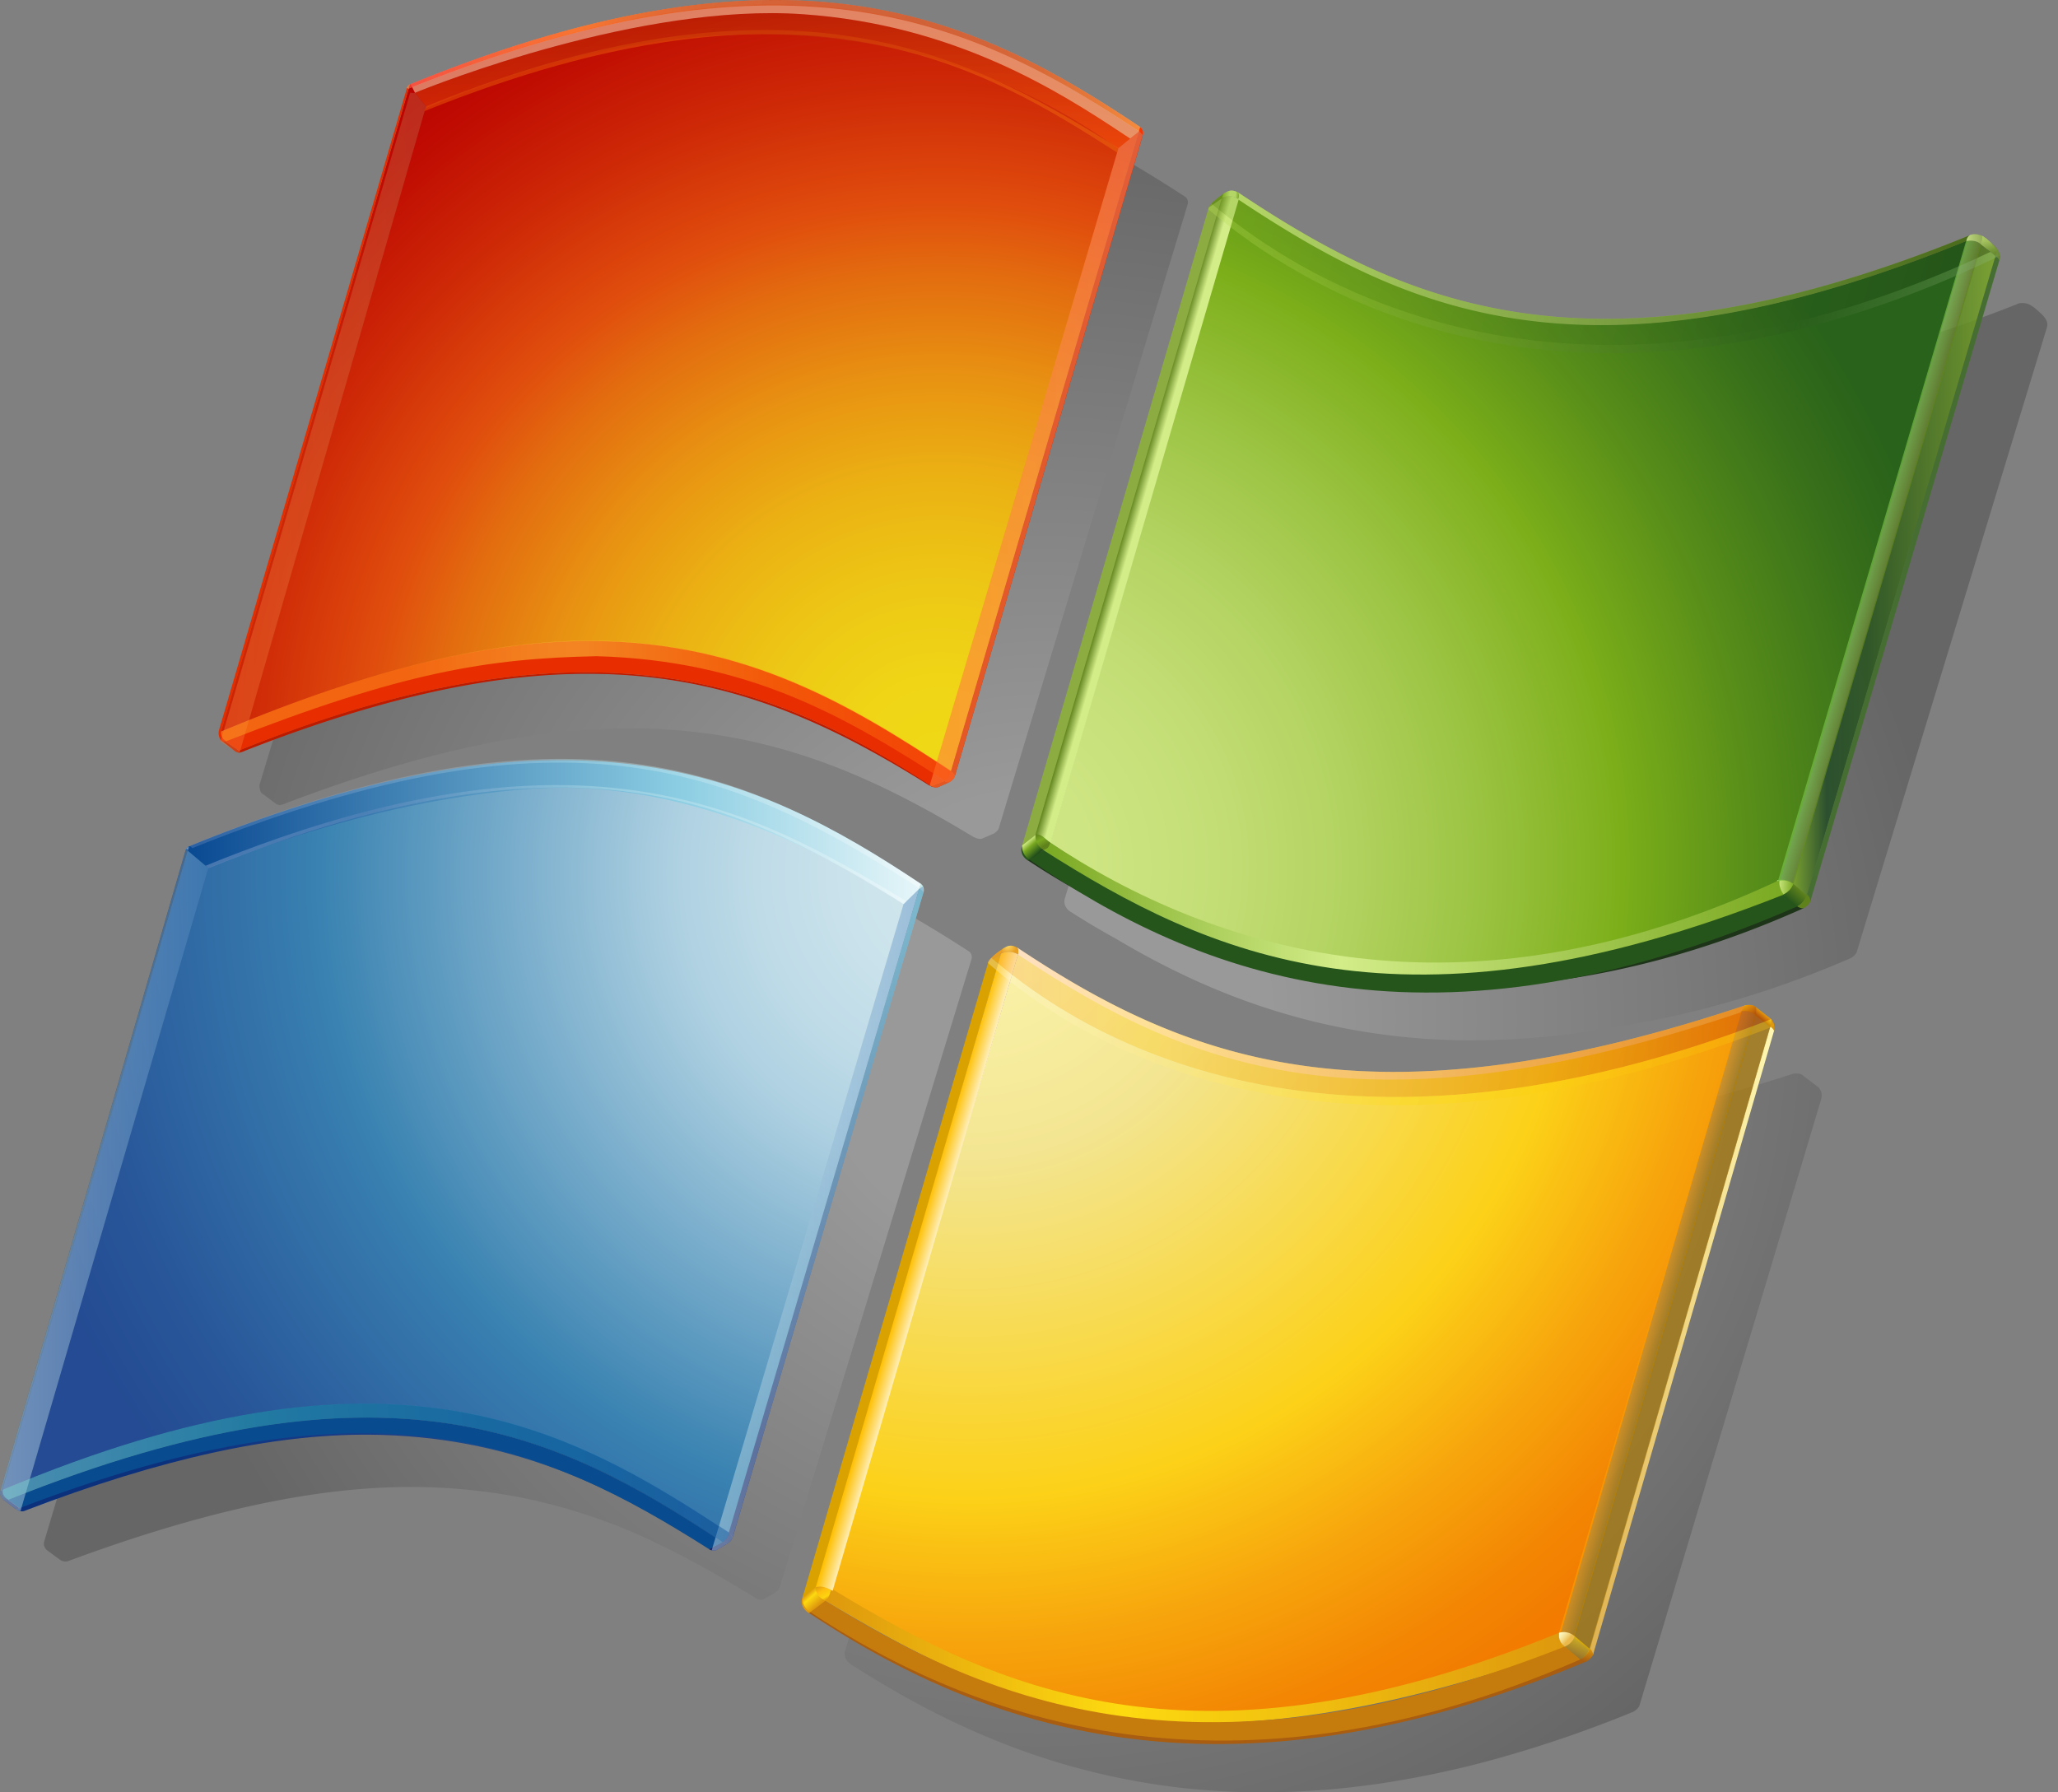 <?xml version="1.0" encoding="UTF-8"?> <svg xmlns="http://www.w3.org/2000/svg" width="62" height="54" fill="none"><rect width="100%" height="100%" fill="#808080" stroke="none"/><path fill="url(#a)" d="M17.812 25.041c-.998.025-2.052.127-3.131.304a31.222 31.222 0 0 0-3.569.815c-1.287.369-2.655.84-4.063 1.399l-.01.002a.173.173 0 0 0-.098.11l-5.612 18.78c-.03.1.025.202.089.256l.376.276s.006.003.011.009c.065.042.142.06.219.051l.012-.004c2.102-.779 3.975-1.338 5.728-1.712 1.71-.362 3.248-.535 4.705-.527 1.219.008 2.364.132 3.504.376a17.2 17.2 0 0 1 3.057.974c1.44.62 2.761 1.399 3.752 2.007l.009.006v.003c.03.015.122.056.21.019 0 0 .248-.14.322-.184l.025-.017c.05-.033.12-.08.14-.165l.003-.02.003.005 5.585-18.289.192-.627a.297.297 0 0 0 .005-.051.212.212 0 0 0-.086-.176l-.006-.001c-2.378-1.54-5.065-3.029-8.607-3.48a18.311 18.311 0 0 0-2.765-.139Z" opacity=".2"></path><path fill="url(#b)" d="M31.761 30.605a.503.503 0 0 0-.233.092h-.002l-.001.002c-.026.017-.09.06-.165.116-.15.113-.243.205-.269.267 0 .006-.004.011-.006.017v-.005.008l-5.618 18.609c-.097.28.162.432.191.447 1.442.925 2.816 1.654 4.202 2.223a21.258 21.258 0 0 0 5.213 1.418c.99.135 2.013.204 3.038.202a24.885 24.885 0 0 0 3.353-.25 29.08 29.08 0 0 0 3.69-.783 36.421 36.421 0 0 0 4.05-1.396l.007-.004c.039-.024.13-.079.176-.17l5.488-18.312-.002-.003v-.002a.304.304 0 0 0 .008-.08c0-.15-.098-.242-.098-.243l-.46-.35-.001-.003c-.03-.031-.11-.082-.307-.054-1.331.434-2.68.81-4.045 1.13a34.36 34.36 0 0 1-3.552.631c-2.122.257-4.041.257-5.867 0a17.997 17.997 0 0 1-4.648-1.304c-1.228-.526-2.479-1.206-3.936-2.146l-.005-.002h.002a.531.531 0 0 0-.203-.055Z" opacity=".2"></path><path fill="url(#c)" d="M38.182 7.94a7.895 7.895 0 0 0-.096.066c-.193.138-.308.245-.34.318l-.001.002h-.001l-.02.064-5.636 18.652a.38.38 0 0 0-.022.123c0 .204.191.309.195.31.447.286.909.561 1.372.815 2.163 1.29 4.3 2.148 6.535 2.62 1.295.276 2.64.422 4.001.433a23.728 23.728 0 0 0 4.571-.42c2.318-.35 4.673-1.042 6.997-2.048 0-.002.006-.003.006-.003a.458.458 0 0 0 .188-.172c0-.004 5.732-18.823 5.732-18.823a.312.312 0 0 0 .016-.096c0-.162-.143-.298-.282-.415a1.128 1.128 0 0 0-.257-.19c-.156-.07-.315-.048-.362-.02l-.004.003v.001c-1.328.527-2.68.989-4.054 1.383a30.29 30.29 0 0 1-3.563.79c-1.079.167-2.134.258-3.138.273a17.31 17.31 0 0 1-7.455-1.514c-1.538-.68-2.918-1.528-3.949-2.19-.176-.077-.254-.072-.433.038Z" opacity=".2"></path><path fill="url(#d)" d="M19.938 2.723c-1.944.403-4.069 1.058-6.313 1.946-.02.008-.084.032-.105.112l-.291.96-5.404 17.88a.196.196 0 0 0-.008.064c0 .087.039.194.083.226.008.006.019.01.025.014l.001.002.038.027.332.25.01.005.03.02c.07.028.087.028.104.026h.006c0-.002.003-.002.003-.002l.01-.003a.724.724 0 0 0 .166-.055c4.922-1.867 8.859-2.546 12.388-2.133 1.506.176 2.962.557 4.454 1.162 1.188.484 2.415 1.116 3.856 1.99l.02.008h.005l.017.01h.003l.004.002.006.003h-.002s.114.055.208.03l.355-.153.017-.011c.046-.033.12-.082.14-.172l3.555-11.74 1.91-6.31.128-.416v-.009l.093-.306c.003-.009.004-.02.005-.032v-.025a.194.194 0 0 0-.083-.167c-1.129-.731-2.025-1.26-2.905-1.71l-.06-.03c-2.54-1.294-4.986-1.923-7.695-1.977-1.587-.033-3.306.139-5.106.514Z" opacity=".2"></path><path fill="url(#e)" d="M5.728 25.604c11.457-4.662 17.003-2.175 21.97 1.156l-5.736 19.473c-4.985-3.311-10.405-6.037-21.907-1.34L5.66 25.633l.067-.028Z"></path><path fill="url(#f)" d="M.477 45.466c.037.005.103-.03.103-.03.082.056.148.093.148.093s-.13.03-.251-.063Z"></path><path fill="#152469" d="M21.76 46.451s.074.072.164.05l-.343.202c-.11.049-.226-.03-.226-.03l.405-.222Z"></path><path fill="url(#g)" d="M.585 45.438s-.069.038-.106.032L.1 45.183l-.006-.007a.36.36 0 0 0 .138.003l.353.259Z"></path><path fill="#152469" d="M21.954 46.182a.287.287 0 0 1 .116.133c-.02.103-.103.153-.157.19-.07.014-.167-.048-.167-.048.057-.046.148-.112.208-.275Z"></path><path fill="#172E65" d="M.101 45.183c-.073-.062-.122-.17-.092-.267l.067-.03c-.027.146.076.248.154.297.001 0-.054.023-.129 0Z"></path><path fill="url(#h)" d="M.563 45.42c10.943-4.222 15.843-1.92 20.83 1.244-2.987-1.9-6.055-3.41-10.292-3.44-2.838-.015-6.19.694-10.385 2.304 0 0-.083-.033-.153-.108Z"></path><path fill="#094B8F" d="M21.756 46.468c-4.985-3.314-10.15-5.842-21.518-1.28-.076-.045-.198-.16-.167-.3 11.54-4.85 16.904-2.018 21.888 1.295-.052.177-.146.242-.203.285Z"></path><path fill="#094B8F" d="m21.766 46.467-.405.206c-4.982-3.165-10.025-5.357-20.774-1.236l-.357-.255c11.372-4.563 16.548-2.03 21.536 1.285Z"></path><path fill="url(#i)" d="m21.953 46.186 5.743-19.428a.57.57 0 0 1 .13.11l-5.754 19.457c-.033-.088-.119-.14-.119-.14Z"></path><path fill="url(#j)" d="m27.734 26.625.009.002c.073.051.102.15.084.24l-.004.013c-.033-.034-.066-.07-.128-.111l.039-.144Z"></path><path fill="#063367" d="m.008 44.917 5.584-19.304.067.017L.074 44.887l-.066.03Z" opacity=".66"></path><path fill="url(#k)" d="m5.593 25.613-.265.925-5.32 18.38c-.029.095.02.205.093.266l.378.286a.382.382 0 0 0 .138.056l5.659-19.373-.013-.015-.603-.508-.067-.017ZM.085 44.883v-.003l.08-.028-.08.031Zm.145.3a.43.43 0 0 1-.113-.106.384.384 0 0 0 .113.102v.004Z" opacity=".42"></path><path fill="url(#l)" d="m27.803 26.709-.108.064-.477.463c.002 0 .002 0 .002.004-.774 2.613-5.12 17.272-5.779 19.468a.214.214 0 0 0 .14-.005l.343-.202h-.003c.05-.038.128-.086.15-.183v.007l5.564-18.812.19-.646c.006-.035 0-.067-.005-.1-.003-.02-.01-.036-.017-.058Z" opacity=".42"></path><path fill="url(#m)" d="m27.695 26.767-.476.47c-1.653-1.085-6.207-3.877-11.35-3.463-4.174.336-7.85 1.662-9.593 2.378l-.616-.522.044-.135c11.506-4.701 17.053-2.201 22.033 1.13l-.004.002h.008l-.046.14Z"></path><path fill="url(#n)" d="M6.195 26.082c11.508-4.7 16.647-1.594 21.112 1.07l-.088.085c-4.597-2.813-9.485-5.7-20.94-1.08l-.084-.075Z" opacity=".33"></path><path fill="url(#o)" d="M5.71 25.479c11.506-4.7 16.823-2.286 22.032 1.148l-.045.132c-5.47-3.497-10.448-5.824-21.903-1.206l-.083-.074Z" opacity=".33"></path><path fill="url(#p)" d="m5.66 25.629-.066-.017a.172.172 0 0 1 .102-.115l.008-.003s-.01.039-.044.135Z"></path><path fill="url(#q)" d="M21.772 46.464c-4.984-3.311-10.15-5.84-21.517-1.28-.076-.044-.198-.157-.168-.3 11.54-4.852 16.904-2.016 21.888 1.294-.051.18-.145.24-.203.286Z" opacity=".5"></path><path fill="url(#r)" d="M30.7 28.643c4.981 3.31 10.075 5.737 21.782 1.783l-5.464 18.776c-11.49 4.694-17.008 2.037-21.983-1.296l5.666-19.263Z"></path><path fill="url(#s)" d="M47.988 49.869a.463.463 0 0 1-.187.182c-.009 0-.015.005-.015.005s-.096.009-.18-.055a.642.642 0 0 0 .29-.366s.13.109.092.234Z"></path><path fill="url(#t)" d="M47.988 49.867c.02-.106-.101-.205-.101-.205l5.448-18.754s.087.077.114.137l-5.46 18.822Z"></path><path fill="url(#u)" d="M53.446 31.055s-.016-.058-.114-.135c.044-.182.011-.223.011-.223l.014.01c0-.002.14.13.09.348Z"></path><path fill="url(#v)" d="M52.901 30.601s-.148-.179-.456-.126c.016-.068.041-.15.14-.189.185-.028.273.017.313.059.012.01.022.023.03.038a.375.375 0 0 1-.026.218Z"></path><path fill="url(#w)" d="m52.9 30.346.458.36c.023.12-.024.242-.024.242l-.451-.357s.044-.138.017-.245Z"></path><path fill="#B37E00" d="m47.898 49.681-.023.047-.477-.406 5.48-18.763.46.364-5.44 18.758Z" opacity=".66"></path><path fill="url(#x)" d="M52.464 30.493c-11.538 3.887-16.82 1.577-21.8-1.737a.25.25 0 0 0-.02-.207c4.98 3.312 10.489 5.57 21.942 1.737-.09.06-.099.14-.122.207Z"></path><path fill="#D9A200" d="M24.176 48.176v-.046l5.597-19.141.383-.257-5.548 19.104-.432.34Z"></path><path fill="url(#y)" d="m46.96 49.218 5.486-18.748c.01 0 .02-.017.033-.017.286-.027.424.12.424.12l-5.466 18.723s-.23-.179-.476-.078Z" opacity=".66"></path><path fill="#A85D10" d="M47.804 50.05c-11.268 4.757-18.493 1.83-23.472-1.48l.052-.047c4.976 3.311 12.642 6.07 23.223 1.454a.357.357 0 0 0 .197.074Z"></path><path fill="url(#z)" d="m47.433 49.29.467.391s-.063.219-.313.324l-.474-.384c.25-.105.32-.332.32-.332Z" opacity=".66"></path><path fill="url(#A)" d="M46.969 49.192c-.044.29.237.469.237.469-11.941 4.267-17.058 1.718-22.362-1.439.085-.067.132-.116.183-.319.01.004.078-.008.09 0 5.129 3.119 11.056 5.702 21.852 1.289Z"></path><path fill="#C67C0C" d="m24.383 48.548.46-.327c4.564 2.81 10.954 5.883 22.298 1.386l.466.39c-10.54 4.616-18.248 1.86-23.224-1.449Z"></path><path fill="#DE980D" d="m24.422 48.563-.053.036s-.299-.164-.195-.468a.579.579 0 0 0 .248.432Z"></path><path fill="url(#B)" d="m24.177 48.13.433-.35c-.024.312.282.428.282.428l-.474.359a.456.456 0 0 1-.24-.437Z"></path><path fill="url(#C)" d="M24.576 47.793c.155-.059.297.01.462.104-.055.202-.093.272-.177.33-.105-.057-.31-.177-.285-.434Z"></path><path fill="#DE980D" d="m30.23 28.57-.084.163-.384.273c.027-.128.343-.354.441-.42a.122.122 0 0 1 .028-.016Z"></path><path fill="url(#D)" d="M30.663 28.754a.542.542 0 0 0-.515-.02c.014-.043.062-.151.062-.151.185-.115.268-.115.438-.034a.242.242 0 0 1 .015.205Z"></path><path fill="url(#E)" d="M25.082 47.929c-.163-.095-.35-.166-.508-.104l5.582-19.094a.536.536 0 0 1 .512.024L25.083 47.93Z"></path><path fill="url(#F)" d="M29.871 28.86c1.704 1.46 9.104 7.437 23.488 1.846l-.459-.36c-.039-.042-.127-.088-.311-.06-11.454 3.832-16.962 1.575-21.942-1.737v.005c-.167-.084-.25-.084-.434.033-.23.157-.23.155-.342.273Z" opacity=".33"></path><path fill="url(#G)" d="M53.357 30.706c-14.383 5.591-21.784-.384-23.487-1.845a.403.403 0 0 0-.096.123v.005l-.006.014-.002.004h.002l-.002.009c1.485 1.284 8.918 7.683 23.686 1.897-.017-.128-.095-.207-.095-.207Z" opacity=".33"></path><path fill="url(#H)" d="M47.142 49.61s-.212-.128-.172-.418a.5.5 0 0 1 .469.104s-.047.207-.297.313Z"></path><path fill="url(#I)" d="M28.652 23.25c-2.997-1.995-6.224-3.86-10.807-3.894-3.022-.023-6.622.827-11.193 2.69l5.662-19.381c11.496-4.696 17.02-2.034 22 1.293L28.651 23.25Z"></path><path fill="#BC1B00" d="M28.645 23.244 34.31 3.96c.063.039.088.071.12.11l-5.663 19.313c-.032-.082-.122-.138-.122-.138Zm-21.45-.635c1.814-.734 3.49-1.278 5.047-1.653.38-.092.715-.17 1.115-.247a21.19 21.19 0 0 1 1.082-.196c.553-.08 1.091-.15 1.62-.192.446-.035.882-.06 1.309-.063.412-.004.82 0 1.214.02a18.246 18.246 0 0 1 1.874.201c.57.095 1.135.22 1.692.373 2.204.616 4.16 1.665 5.96 2.847-.015.009-.058-.011-.075-.02-.017-.008-.025-.008-.043-.018-2.43-1.522-5.04-2.85-8.264-3.24-3.296-.399-7.145.162-12.325 2.19 0 0-.116.053-.166.058-.04.012-.03-.02-.04-.06Z"></path><path fill="#BC1B00" d="M28.449 23.527s.074.052.16.034l-.354.158c-.097.025-.212-.033-.212-.033l.406-.159Z"></path><path fill="#B81A00" d="m7.196 22.612.039.063c-.031.004-.04.012-.125-.026-.013-.004-.027-.017-.043-.03l-.368-.283-.035-.027c.05-.003.086.019.112.016l.42.287Z"></path><path fill="#E82E00" d="M28.651 23.248c.039.024.086.039.12.118-.024.107-.112.16-.16.195-.09.024-.174-.041-.174-.041.056-.04.157-.11.214-.272Z"></path><path fill="#F83603" d="m34.343 3.826.007.002c.073.05.1.145.077.238l-.004.009c-.03-.035-.051-.071-.114-.118l.034-.13Z"></path><path fill="#E32E00" d="M6.672 22.32c-.056-.04-.108-.206-.077-.303l.073-.023c-.029.14.058.303.137.348 0 0-.054.031-.133-.023Z"></path><path fill="url(#J)" d="m12.316 2.669-.054-.014c.022-.086.081-.112.103-.118l.007-.002a.562.562 0 0 0-.056.134Z"></path><path fill="#E82E00" d="M28.46 23.53c-5.358-3.672-11.92-5.977-21.667-1.193l.399.278c10.651-4.298 16.203-1.976 20.878 1.07l.39-.155Z"></path><path fill="#E82E00" d="M28.451 23.528c-3.068-1.978-5.935-3.618-10.482-3.746-3.319.066-5.869.485-11.164 2.561-.078-.042-.178-.152-.152-.295 4.588-1.93 8.229-2.765 11.25-2.735 4.58.045 7.752 1.94 10.75 3.93-.052.178-.15.244-.201.285Z"></path><path fill="#E32E00" d="m12.26 2.652.052.016-5.649 19.37c-.013-.01-.07-.022-.07-.022L12.26 2.652Z"></path><path fill="url(#K)" d="M34.313 3.958c-4.984-3.33-10.555-5.907-21.997-1.29.024-.098.049-.132.049-.132 11.497-4.696 17.002-2.04 21.98 1.29l-.032.132Z" opacity=".66"></path><path fill="#FE8411" d="M33.656 4.597c-4.06-2.603-9.425-5.864-20.867-1.249.026-.096.055-.147.055-.147C24.34-1.494 29.758 2.083 33.697 4.456l-.041.141Z" opacity=".33"></path><path fill="url(#L)" d="M12.501 2.796c-.032.012-.143-.003-.143-.003L6.645 22.34l.422.28a.162.162 0 0 0 .043.03c.072.032.087.032.11.027l5.597-19.414.018-.057-.334-.41Z" opacity=".36"></path><path fill="url(#M)" d="m33.684 4.472.006.007v-.012l-.006.005Z" opacity=".5"></path><path fill="url(#N)" d="M33.823 4.027c-1.89-1.25-5.036-3.28-9.637-3.598-4.881-.34-11.066 2.115-11.682 2.367l.333.41-.018.057c.018-.003.034-.013.05-.02 11.397-4.841 18.417-.47 20.815 1.229l.008-.006.358-.29-.227-.149Z" opacity=".5"></path><path fill="#FFF4C5" d="M12.503 2.796c.617-.253 6.8-2.707 11.682-2.368 4.601.318 7.747 2.348 9.637 3.598l.226.15.353-.281c-.015-.024-.025-.051-.05-.067C29.48.569 24.1-2.04 13.113 2.238c-.247.098-.492.192-.743.296l.132.262Z" opacity=".5"></path><path fill="url(#O)" d="m34.345 3.832-.032.126-.265.217-.357.29-.001.013a8996.614 8996.614 0 0 1-5.682 19.188c.009.004.015.006.025.013l.012.006s.115.058.212.033l.355-.158c0 .002-.003 0-.01.002.004-.002.006 0 .008-.002.045-.036.132-.088.157-.18v-.007c0-.003.003-.003.003-.006L34.2 4.847l.134-.457.005-.019.09-.303c.019-.065.007-.196-.083-.236Z" opacity=".6"></path><path fill="url(#P)" d="M28.461 23.518c-3.066-1.977-5.935-3.618-10.48-3.748-3.32.067-5.869.485-11.164 2.562-.081-.041-.178-.151-.153-.293 4.589-1.93 8.23-2.766 11.253-2.736 4.578.047 7.75 1.938 10.747 3.93-.052.177-.15.245-.203.285Z" opacity=".5"></path><path fill="#F83603" d="m34.343 3.826.007.004c.073.049.1.143.077.236l-.004.009c-.03-.035-.051-.07-.114-.118l.034-.13Z"></path><path fill="url(#Q)" d="m12.315 2.669-.053-.014a.165.165 0 0 1 .102-.118l.008-.002s-.027.04-.057.134Z"></path><path fill="url(#R)" d="M34.314 3.958C29.333.627 23.759-1.948 12.316 2.668a.462.462 0 0 1 .05-.132c11.497-4.696 17.002-2.04 21.98 1.29l-.032.132Z" opacity=".66"></path><path fill="url(#S)" d="M59.266 7.246C47.786 11.932 42.27 9.297 37.3 5.99l-5.663 19.4c4.966 3.325 10.967 6.053 21.973 1.189l5.656-19.333Z"></path><path fill="url(#T)" d="M59.24 7.26c-11.479 4.685-16.973 2.049-21.943-1.255a.347.347 0 0 0 0-.208c4.97 3.305 10.6 5.967 22.073 1.28-.094.053-.101.118-.13.183Z"></path><path fill="#8CAC42" d="M30.793 25.515v-.043l5.626-19.235.413-.29-5.608 19.229-.431.34Z"></path><path fill="url(#U)" d="M31.648 25.396c-.172-.098-.301-.293-.457-.232l5.62-19.206a.49.49 0 0 1 .508.048l-5.671 19.39Z"></path><path fill="#5F821C" d="m36.884 5.826-.056.137-.41.291c.037-.132.352-.35.443-.418a.657.657 0 0 0 .023-.01Z"></path><path fill="url(#V)" d="M37.301 5.99a.529.529 0 0 0-.492-.028c.012-.042.05-.127.05-.127.185-.114.262-.118.439-.038.026.061.027.13.003.192Z"></path><path fill="url(#W)" d="m54.42 27.037-.432-.371 5.678-19.312.463.363-5.708 19.32Z" opacity=".81"></path><path fill="#476E32" d="M54.532 27.18c.014-.112-.102-.2-.102-.2L60.12 7.7s.093.079.116.135L54.532 27.18Z"></path><path fill="#1D3419" d="M54.342 27.359c-3.067 1.377-5.967 2.087-8.662 2.318-4.655.517-8.42-.479-11.494-1.972a22.978 22.978 0 0 1-3.237-1.795l.053-.039a27.719 27.719 0 0 0 3.184 1.834 22.962 22.962 0 0 0 11.494 1.973c2.545-.288 5.358-1.03 8.465-2.389.088.065.197.07.197.07Z"></path><path fill="url(#X)" d="M53.72 26.999s-.217-.193-.18-.475a.536.536 0 0 1 .49.106s-.06.262-.31.369Z"></path><path fill="url(#Y)" d="m54.03 26.629.406.358s-.06.223-.308.33l-.425-.358a.602.602 0 0 0 .327-.33Z"></path><path fill="url(#Z)" d="M53.61 26.514c-.04.283.172.492.172.492-11.473 4.688-17.385 1.932-22.356-1.396.088-.06.1-.06.157-.262 4.968 3.325 12.477 5.654 22.028 1.166Z"></path><path fill="#26551B" d="m31 25.89.428-.28c4.97 3.161 10.842 5.894 22.308 1.342l.411.355C43.141 32.104 36.101 29.436 31 25.89Z"></path><path fill="#5F821C" d="M54.531 27.18a.424.424 0 0 1-.19.178c-.007.005-.012.005-.012.005s-.076.014-.184-.057c.228-.118.291-.367.291-.367s.13.114.095.24Z"></path><path fill="#26551B" d="m31.016 25.885-.05.04s-.277-.15-.173-.452c.026.3.223.412.223.412Z"></path><path fill="url(#aa)" d="m30.794 25.473.415-.323a.447.447 0 0 0 .244.438l-.42.321a.459.459 0 0 1-.239-.436Z"></path><path fill="url(#ab)" d="M31.198 25.15c.143-.047.268.102.44.238-.058.198-.105.163-.192.223a.471.471 0 0 1-.248-.462Z"></path><path fill="url(#ac)" d="M60.165 7.518a.536.536 0 0 1-.049.192l-.44-.35s.064-.144.032-.253c.148.062.432.369.457.411Z" opacity=".72"></path><path fill="url(#ad)" d="M60.154 7.5c-.085-.115-.217-.217-.32-.31-.194-.175-.436-.137-.492-.104l-.003.006C47.89 11.762 42.265 9.1 37.298 5.797c-.176-.08-.253-.076-.439.037-.13.09-.251.19-.363.301 1.91 1.59 10.03 7.874 23.658 1.365ZM37.3 5.99l-.003.003c0-.003-.001-.003-.003-.004h.006c.012-.025.012-.05.013-.075a.237.237 0 0 1-.013.076Z" opacity=".33"></path><path fill="url(#ae)" d="m53.559 26.559 5.675-19.303c.31-.057.458.117.458.117l-5.66 19.255c0 .002-.233-.17-.473-.07Z" opacity=".72"></path><path fill="url(#af)" d="M59.242 7.26a.263.263 0 0 1 .1-.175c.058-.033.299-.071.493.104.193.172.492.373.4.645-.024-.056-.11-.127-.11-.127l-.434-.337s-.14-.165-.449-.11Z" opacity=".6"></path><path fill="url(#ag)" d="M36.498 6.137c-.029.035-.057.066-.071.096l-.005.006-.02.066c1.73 1.445 9.926 8.094 23.846 1.4a.409.409 0 0 0-.09-.206c-13.629 6.51-21.749.226-23.66-1.362Z" opacity=".3"></path><path fill="url(#ah)" d="M60.164 7.518c.005.07-.049.19-.049.19l-.44-.35s.065-.143.036-.253c.144.064.428.372.453.413Z" opacity=".72"></path><path fill="url(#ai)" d="M59.242 7.26a.256.256 0 0 1 .103-.175c.056-.034.298-.071.49.106.193.171.492.37.401.643a.482.482 0 0 0-.112-.126l-.433-.339c.001.001-.14-.164-.449-.11Z" opacity=".6"></path><defs><linearGradient id="E" x1="27.882" x2="27.368" y1="38.353" y2="38.204" gradientUnits="userSpaceOnUse"><stop offset=".006" stop-color="#FFEFBB"></stop><stop offset="1" stop-color="#FFBF00"></stop></linearGradient><linearGradient id="ai" x1="59.242" x2="60.253" y1="7.446" y2="7.446" gradientUnits="userSpaceOnUse"><stop stop-color="#D3ED89"></stop><stop offset="1" stop-color="#5F821C"></stop></linearGradient><linearGradient id="ah" x1="59.876" x2="59.948" y1="7.543" y2="7.296" gradientUnits="userSpaceOnUse"><stop stop-color="#5B7F30"></stop><stop offset="1" stop-color="#D3ED89"></stop></linearGradient><linearGradient id="ag" x1="59.328" x2="36.961" y1="10.872" y2="4.378" gradientUnits="userSpaceOnUse"><stop stop-color="#93BF81"></stop><stop offset=".228" stop-color="#26551B"></stop><stop offset="1" stop-color="#BDE256"></stop></linearGradient><linearGradient id="af" x1="59.242" x2="60.252" y1="7.445" y2="7.445" gradientUnits="userSpaceOnUse"><stop stop-color="#D3ED89"></stop><stop offset="1" stop-color="#5F821C"></stop></linearGradient><linearGradient id="ae" x1="56.893" x2="56.374" y1="17.014" y2="16.864" gradientUnits="userSpaceOnUse"><stop stop-color="#5F821C"></stop><stop offset="1" stop-color="#75C146"></stop></linearGradient><linearGradient id="ad" x1="59.421" x2="36.988" y1="10.638" y2="4.125" gradientUnits="userSpaceOnUse"><stop stop-color="#1D3419"></stop><stop offset=".228" stop-color="#26551B"></stop><stop offset="1" stop-color="#7AA922"></stop></linearGradient><linearGradient id="ac" x1="59.875" x2="59.947" y1="7.542" y2="7.296" gradientUnits="userSpaceOnUse"><stop stop-color="#5B7F30"></stop><stop offset="1" stop-color="#D3ED89"></stop></linearGradient><linearGradient id="i" x1="27.543" x2="22.922" y1="27.308" y2="43.763" gradientUnits="userSpaceOnUse"><stop stop-color="#98D8D7"></stop><stop offset="1" stop-color="#152469"></stop></linearGradient><linearGradient id="ab" x1="31.277" x2="31.529" y1="25.107" y2="25.567" gradientUnits="userSpaceOnUse"><stop stop-color="#5F821C"></stop><stop offset=".405" stop-color="#7AA922"></stop><stop offset=".8" stop-color="#5F821C"></stop><stop offset="1" stop-color="#5F821C"></stop></linearGradient><linearGradient id="k" x1="0" x2="6.276" y1="35.569" y2="35.569" gradientUnits="userSpaceOnUse"><stop stop-color="#DEF3F1"></stop><stop offset="1" stop-color="#5085BC"></stop></linearGradient><linearGradient id="l" x1="21.442" x2="27.83" y1="36.712" y2="36.712" gradientUnits="userSpaceOnUse"><stop stop-color="#DEF3F1"></stop><stop offset="1" stop-color="#5085BC"></stop></linearGradient><linearGradient id="m" x1="5.661" x2="27.743" y1="25.068" y2="25.068" gradientUnits="userSpaceOnUse"><stop stop-color="#094992"></stop><stop offset=".668" stop-color="#8BCDE2"></stop><stop offset="1" stop-color="#E6F6F9"></stop></linearGradient><linearGradient id="n" x1="6.195" x2="27.307" y1="25.444" y2="25.444" gradientUnits="userSpaceOnUse"><stop offset=".006" stop-color="#BBC7E1"></stop><stop offset=".225" stop-color="#7090C3"></stop><stop offset=".545" stop-color="#C8EAEF"></stop><stop offset="1" stop-color="#fff"></stop></linearGradient><linearGradient id="o" x1="5.711" x2="27.743" y1="24.811" y2="24.811" gradientUnits="userSpaceOnUse"><stop offset=".006" stop-color="#7090C3"></stop><stop offset=".545" stop-color="#C1E7ED"></stop><stop offset="1" stop-color="#fff"></stop></linearGradient><linearGradient id="aa" x1="31.29" x2="30.941" y1="25.734" y2="25.342" gradientUnits="userSpaceOnUse"><stop stop-color="#1D3A19"></stop><stop offset=".1" stop-color="#26551B"></stop><stop offset=".65" stop-color="#7AA922"></stop><stop offset="1" stop-color="#D3ED89"></stop></linearGradient><linearGradient id="Z" x1="31.426" x2="53.781" y1="27.425" y2="27.425" gradientUnits="userSpaceOnUse"><stop stop-color="#7AA922"></stop><stop offset=".4" stop-color="#D3ED89"></stop><stop offset="1" stop-color="#7AA922"></stop></linearGradient><linearGradient id="Y" x1="54.243" x2="53.934" y1="26.816" y2="27.165" gradientUnits="userSpaceOnUse"><stop stop-color="#5F821C"></stop><stop offset="1" stop-color="#26551B"></stop></linearGradient><linearGradient id="s" x1="47.879" x2="47.764" y1="49.63" y2="50.063" gradientUnits="userSpaceOnUse"><stop stop-color="#DE980D"></stop><stop offset="1" stop-color="#A85D10"></stop></linearGradient><linearGradient id="t" x1="47.887" x2="53.45" y1="40.388" y2="40.388" gradientUnits="userSpaceOnUse"><stop stop-color="#DEB150"></stop><stop offset="1" stop-color="#FFF8B3"></stop></linearGradient><linearGradient id="u" x1="53.393" x2="53.393" y1="30.697" y2="31.055" gradientUnits="userSpaceOnUse"><stop offset=".006" stop-color="#C67C0C"></stop><stop offset="1" stop-color="#DE980D"></stop></linearGradient><linearGradient id="v" x1="52.595" x2="52.817" y1="30.278" y2="30.651" gradientUnits="userSpaceOnUse"><stop offset=".006" stop-color="#FED40F"></stop><stop offset="1" stop-color="#A85D10"></stop></linearGradient><linearGradient id="w" x1="53.187" x2="53.049" y1="30.563" y2="30.729" gradientUnits="userSpaceOnUse"><stop offset=".006" stop-color="#FED40F"></stop><stop offset="1" stop-color="#A85D10"></stop></linearGradient><linearGradient id="x" x1="30.645" x2="52.586" y1="30.537" y2="30.537" gradientUnits="userSpaceOnUse"><stop stop-color="#FFF8FB"></stop><stop offset="1" stop-color="#FEC236"></stop></linearGradient><linearGradient id="y" x1="50.184" x2="49.695" y1="39.942" y2="39.801" gradientUnits="userSpaceOnUse"><stop stop-color="#B37E00"></stop><stop offset="1" stop-color="#FF9E00"></stop></linearGradient><linearGradient id="z" x1="47.632" x2="47.392" y1="49.377" y2="49.92" gradientUnits="userSpaceOnUse"><stop offset=".006" stop-color="#FFD100"></stop><stop offset="1" stop-color="#A8710A"></stop></linearGradient><linearGradient id="A" x1="24.844" x2="47.206" y1="49.906" y2="49.906" gradientUnits="userSpaceOnUse"><stop stop-color="#DE980D"></stop><stop offset=".4" stop-color="#FDDA10"></stop><stop offset="1" stop-color="#DE980D"></stop></linearGradient><linearGradient id="B" x1="24.691" x2="24.337" y1="48.387" y2="47.988" gradientUnits="userSpaceOnUse"><stop stop-color="#DE980D"></stop><stop offset=".1" stop-color="#DE980D"></stop><stop offset=".7" stop-color="#FDDA10"></stop><stop offset="1" stop-color="#DE980D"></stop></linearGradient><linearGradient id="C" x1="24.7" x2="24.948" y1="47.726" y2="48.181" gradientUnits="userSpaceOnUse"><stop stop-color="#DE980D"></stop><stop offset=".4" stop-color="#FEBF0F"></stop><stop offset=".8" stop-color="#FED40F"></stop><stop offset="1" stop-color="#DE980D"></stop></linearGradient><linearGradient id="X" x1="54.02" x2="53.524" y1="26.771" y2="26.737" gradientUnits="userSpaceOnUse"><stop stop-color="#7AA922"></stop><stop offset="1" stop-color="#D3ED89"></stop></linearGradient><linearGradient id="W" x1="53.988" x2="60.129" y1="17.195" y2="17.195" gradientUnits="userSpaceOnUse"><stop offset=".006" stop-color="#7AA922"></stop><stop offset=".169" stop-color="#1D4A20"></stop><stop offset=".382" stop-color="#26551B"></stop><stop offset="1" stop-color="#7AA922"></stop></linearGradient><linearGradient id="F" x1="29.572" x2="53.408" y1="30.771" y2="30.771" gradientUnits="userSpaceOnUse"><stop offset=".006" stop-color="#FCA859"></stop><stop offset=".213" stop-color="#FDC30F"></stop><stop offset="1" stop-color="#B51C00"></stop></linearGradient><linearGradient id="G" x1="29.764" x2="53.45" y1="31.079" y2="31.079" gradientUnits="userSpaceOnUse"><stop offset=".006" stop-color="#FFF6D8"></stop><stop offset=".525" stop-color="#FDDA10"></stop><stop offset="1" stop-color="#F9BD0C"></stop></linearGradient><linearGradient id="H" x1="47.241" x2="46.914" y1="49.412" y2="49.126" gradientUnits="userSpaceOnUse"><stop stop-color="#EAB949"></stop><stop offset=".072" stop-color="#EDC25A"></stop><stop offset=".278" stop-color="#F3D883"></stop><stop offset=".478" stop-color="#F8E9A4"></stop><stop offset=".67" stop-color="#FCF5BC"></stop><stop offset=".848" stop-color="#FEFCCA"></stop><stop offset="1" stop-color="#FFFFCF"></stop></linearGradient><linearGradient id="V" x1="37.322" x2="36.817" y1="5.877" y2="5.841" gradientUnits="userSpaceOnUse"><stop stop-color="#7AA922"></stop><stop offset=".2" stop-color="#D3ED89"></stop><stop offset=".525" stop-color="#D3ED89"></stop><stop offset="1" stop-color="#7AA922"></stop></linearGradient><linearGradient id="J" x1="12.263" x2="12.372" y1="2.602" y2="2.602" gradientUnits="userSpaceOnUse"><stop stop-color="#FD7E36"></stop><stop offset="1" stop-color="#BD6F4F"></stop></linearGradient><linearGradient id="K" x1="12.316" x2="34.345" y1="1.979" y2="1.979" gradientUnits="userSpaceOnUse"><stop stop-color="#FC2B21"></stop><stop offset=".236" stop-color="#FF590A"></stop><stop offset=".248" stop-color="#FB570B"></stop><stop offset=".327" stop-color="#E74C0E"></stop><stop offset=".417" stop-color="#D84511"></stop><stop offset=".525" stop-color="#D04013"></stop><stop offset=".697" stop-color="#CD3F13"></stop><stop offset=".796" stop-color="#D04213"></stop><stop offset=".869" stop-color="#D84B14"></stop><stop offset=".933" stop-color="#E65B16"></stop><stop offset=".993" stop-color="#F97219"></stop><stop offset="1" stop-color="#FC7519"></stop></linearGradient><linearGradient id="L" x1="6.644" x2="12.834" y1="12.736" y2="12.736" gradientUnits="userSpaceOnUse"><stop stop-color="#FD7E36"></stop><stop offset="1" stop-color="#BD6F4F"></stop></linearGradient><linearGradient id="M" x1="35.633" x2="13.638" y1="4.901" y2="-.061" gradientUnits="userSpaceOnUse"><stop stop-color="#FE560D"></stop><stop offset="1" stop-color="#8C1501"></stop></linearGradient><linearGradient id="N" x1="23.319" x2="23.075" y1="4.634" y2="-2.12" gradientUnits="userSpaceOnUse"><stop stop-color="#FE560D"></stop><stop offset="1" stop-color="#8C1501"></stop></linearGradient><linearGradient id="O" x1="28.008" x2="34.436" y1="13.778" y2="13.778" gradientUnits="userSpaceOnUse"><stop stop-color="#FD7E36"></stop><stop offset="1" stop-color="#FC895B"></stop></linearGradient><linearGradient id="P" x1="6.66" x2="28.664" y1="21.41" y2="21.41" gradientUnits="userSpaceOnUse"><stop stop-color="#FD9B20"></stop><stop offset=".25" stop-color="#FD9B20"></stop><stop offset=".337" stop-color="#FDB830"></stop><stop offset=".429" stop-color="#FED23E"></stop><stop offset=".485" stop-color="#FEDB43"></stop><stop offset=".75" stop-color="#FE8411"></stop><stop offset="1" stop-color="#FE560D"></stop></linearGradient><linearGradient id="Q" x1="12.262" x2="12.372" y1="2.602" y2="2.602" gradientUnits="userSpaceOnUse"><stop stop-color="#FD7E36"></stop><stop offset="1" stop-color="#BD6F4F"></stop></linearGradient><linearGradient id="R" x1="12.316" x2="34.346" y1="1.978" y2="1.978" gradientUnits="userSpaceOnUse"><stop stop-color="#FC2B21"></stop><stop offset=".236" stop-color="#FF590A"></stop><stop offset=".248" stop-color="#FB570B"></stop><stop offset=".327" stop-color="#E74C0E"></stop><stop offset=".417" stop-color="#D84511"></stop><stop offset=".525" stop-color="#D04013"></stop><stop offset=".697" stop-color="#CD3F13"></stop><stop offset=".796" stop-color="#D04213"></stop><stop offset=".869" stop-color="#D84B14"></stop><stop offset=".933" stop-color="#E65B16"></stop><stop offset=".993" stop-color="#F97219"></stop><stop offset="1" stop-color="#FC7519"></stop></linearGradient><linearGradient id="U" x1="34.507" x2="33.984" y1="15.69" y2="15.538" gradientUnits="userSpaceOnUse"><stop offset=".282" stop-color="#D3ED89"></stop><stop offset=".405" stop-color="#D3ED89"></stop><stop offset="1" stop-color="#5F821C"></stop></linearGradient><linearGradient id="T" x1="37.297" x2="59.371" y1="7.796" y2="7.796" gradientUnits="userSpaceOnUse"><stop stop-color="#D3ED89"></stop><stop offset="1" stop-color="#5F821C"></stop></linearGradient><radialGradient id="j" cx="0" cy="0" r="1" gradientTransform="matrix(30.452 0 0 30.082 29.227 26.282)" gradientUnits="userSpaceOnUse"><stop offset=".004" stop-color="#D8EEED"></stop><stop offset=".173" stop-color="#98D8D7"></stop><stop offset=".224" stop-color="#8ED3D3"></stop><stop offset=".309" stop-color="#74C6CA"></stop><stop offset=".418" stop-color="#49B1BA"></stop><stop offset=".448" stop-color="#3CAAB5"></stop><stop offset=".56" stop-color="#2E81A4"></stop><stop offset=".684" stop-color="#215B94"></stop><stop offset=".783" stop-color="#19448B"></stop><stop offset=".845" stop-color="#163B87"></stop><stop offset="1" stop-color="#152469"></stop></radialGradient><radialGradient id="S" cx="0" cy="0" r="1" gradientTransform="matrix(30.563 0 0 30.19 29.068 26.134)" gradientUnits="userSpaceOnUse"><stop offset=".005" stop-color="#D1E787"></stop><stop offset=".123" stop-color="#CEE583"></stop><stop offset=".247" stop-color="#C4DE76"></stop><stop offset=".375" stop-color="#B3D361"></stop><stop offset=".505" stop-color="#9CC443"></stop><stop offset=".636" stop-color="#7FB01D"></stop><stop offset=".649" stop-color="#7BAE19"></stop><stop offset=".779" stop-color="#578D19"></stop><stop offset=".922" stop-color="#366E1A"></stop><stop offset="1" stop-color="#29621A"></stop></radialGradient><radialGradient id="b" cx="0" cy="0" r="1" gradientTransform="matrix(27.463 0 0 27.304 31.36 30.814)" gradientUnits="userSpaceOnUse"><stop offset=".25" stop-color="#fff"></stop><stop offset="1"></stop></radialGradient><radialGradient id="D" cx="0" cy="0" r="1" gradientTransform="matrix(.276 0 0 .273 30.363 28.49)" gradientUnits="userSpaceOnUse"><stop stop-color="#FEEB71"></stop><stop offset="1" stop-color="#DE980D"></stop></radialGradient><radialGradient id="r" cx="0" cy="0" r="1" gradientTransform="matrix(28.137 0 0 27.794 29.19 27.029)" gradientUnits="userSpaceOnUse"><stop stop-color="#FCF5B0"></stop><stop offset=".166" stop-color="#F7EDA0"></stop><stop offset=".285" stop-color="#F3E591"></stop><stop offset=".65" stop-color="#FCD118"></stop><stop offset=".802" stop-color="#F7A50C"></stop><stop offset=".929" stop-color="#F38603"></stop><stop offset="1" stop-color="#F27B00"></stop></radialGradient><radialGradient id="q" cx="0" cy="0" r="1" gradientTransform="matrix(37.279 0 0 36.825 -8.896 44.129)" gradientUnits="userSpaceOnUse"><stop offset=".004" stop-color="#D8EEED"></stop><stop offset=".173" stop-color="#98D8D7"></stop><stop offset=".224" stop-color="#8ED3D3"></stop><stop offset=".309" stop-color="#74C6CA"></stop><stop offset=".418" stop-color="#49B1BA"></stop><stop offset=".448" stop-color="#3CAAB5"></stop><stop offset=".499" stop-color="#369FB5"></stop><stop offset=".631" stop-color="#2A88B4"></stop><stop offset=".713" stop-color="#257FB4"></stop><stop offset="1" stop-color="#4161AB"></stop></radialGradient><radialGradient id="p" cx="0" cy="0" r="1" gradientTransform="matrix(.075 0 0 .074 5.644 25.554)" gradientUnits="userSpaceOnUse"><stop stop-color="#7E9EC4"></stop><stop offset="1" stop-color="#0A50A1"></stop></radialGradient><radialGradient id="I" cx="0" cy="0" r="1" gradientTransform="matrix(26.709 0 0 26.384 28.333 23.205)" gradientUnits="userSpaceOnUse"><stop offset=".004" stop-color="#EFD916"></stop><stop offset=".105" stop-color="#EFD516"></stop><stop offset=".216" stop-color="#EDC715"></stop><stop offset=".331" stop-color="#EBB213"></stop><stop offset=".449" stop-color="#E89312"></stop><stop offset=".567" stop-color="#E36D0F"></stop><stop offset=".65" stop-color="#E04D0D"></stop><stop offset=".785" stop-color="#CE2907"></stop><stop offset=".922" stop-color="#BF0B02"></stop><stop offset="1" stop-color="#B90000"></stop></radialGradient><radialGradient id="h" cx="0" cy="0" r="1" gradientTransform="matrix(30.345 0 0 29.975 29.219 26.292)" gradientUnits="userSpaceOnUse"><stop offset=".004" stop-color="#D8EEED"></stop><stop offset=".173" stop-color="#98D8D7"></stop><stop offset=".224" stop-color="#8ED3D3"></stop><stop offset=".309" stop-color="#74C6CA"></stop><stop offset=".418" stop-color="#49B1BA"></stop><stop offset=".448" stop-color="#3CAAB5"></stop><stop offset=".56" stop-color="#2E81A4"></stop><stop offset=".684" stop-color="#215B94"></stop><stop offset=".783" stop-color="#19448B"></stop><stop offset=".845" stop-color="#163B87"></stop><stop offset="1" stop-color="#0B317D"></stop></radialGradient><radialGradient id="g" cx="0" cy="0" r="1" gradientTransform="matrix(30.332 0 0 29.963 29.195 26.317)" gradientUnits="userSpaceOnUse"><stop offset=".004" stop-color="#D8EEED"></stop><stop offset=".173" stop-color="#98D8D7"></stop><stop offset=".224" stop-color="#8ED3D3"></stop><stop offset=".309" stop-color="#74C6CA"></stop><stop offset=".418" stop-color="#49B1BA"></stop><stop offset=".448" stop-color="#3CAAB5"></stop><stop offset=".56" stop-color="#2E81A4"></stop><stop offset=".684" stop-color="#215B94"></stop><stop offset=".783" stop-color="#19448B"></stop><stop offset=".845" stop-color="#163B87"></stop><stop offset="1" stop-color="#152469"></stop></radialGradient><radialGradient id="f" cx="0" cy="0" r="1" gradientTransform="matrix(30.407 0 0 30.035 29.2 26.167)" gradientUnits="userSpaceOnUse"><stop offset=".004" stop-color="#D8EEED"></stop><stop offset=".173" stop-color="#98D8D7"></stop><stop offset=".224" stop-color="#8ED3D3"></stop><stop offset=".309" stop-color="#74C6CA"></stop><stop offset=".418" stop-color="#49B1BA"></stop><stop offset=".448" stop-color="#3CAAB5"></stop><stop offset=".56" stop-color="#2E81A4"></stop><stop offset=".684" stop-color="#215B94"></stop><stop offset=".783" stop-color="#19448B"></stop><stop offset=".845" stop-color="#163B87"></stop><stop offset="1" stop-color="#0B317D"></stop></radialGradient><radialGradient id="e" cx="0" cy="0" r="1" gradientTransform="matrix(30.223 0 0 29.854 29.218 26.373)" gradientUnits="userSpaceOnUse"><stop offset=".001" stop-color="#D1E7EE"></stop><stop offset=".098" stop-color="#CDE4EC"></stop><stop offset=".203" stop-color="#C0DCE8"></stop><stop offset=".298" stop-color="#ADD0E1"></stop><stop offset=".65" stop-color="#3982B1"></stop><stop offset=".72" stop-color="#3474AA"></stop><stop offset=".899" stop-color="#285699"></stop><stop offset="1" stop-color="#244B93"></stop></radialGradient><radialGradient id="d" cx="0" cy="0" r="1" gradientTransform="matrix(27.467 0 0 27.308 31.36 30.814)" gradientUnits="userSpaceOnUse"><stop offset=".25" stop-color="#fff"></stop><stop offset="1"></stop></radialGradient><radialGradient id="c" cx="0" cy="0" r="1" gradientTransform="matrix(27.465 0 0 27.306 31.361 30.814)" gradientUnits="userSpaceOnUse"><stop offset=".25" stop-color="#fff"></stop><stop offset="1"></stop></radialGradient><radialGradient id="a" cx="0" cy="0" r="1" gradientTransform="matrix(27.465 0 0 27.306 31.361 30.812)" gradientUnits="userSpaceOnUse"><stop offset=".25" stop-color="#fff"></stop><stop offset="1"></stop></radialGradient></defs></svg> 